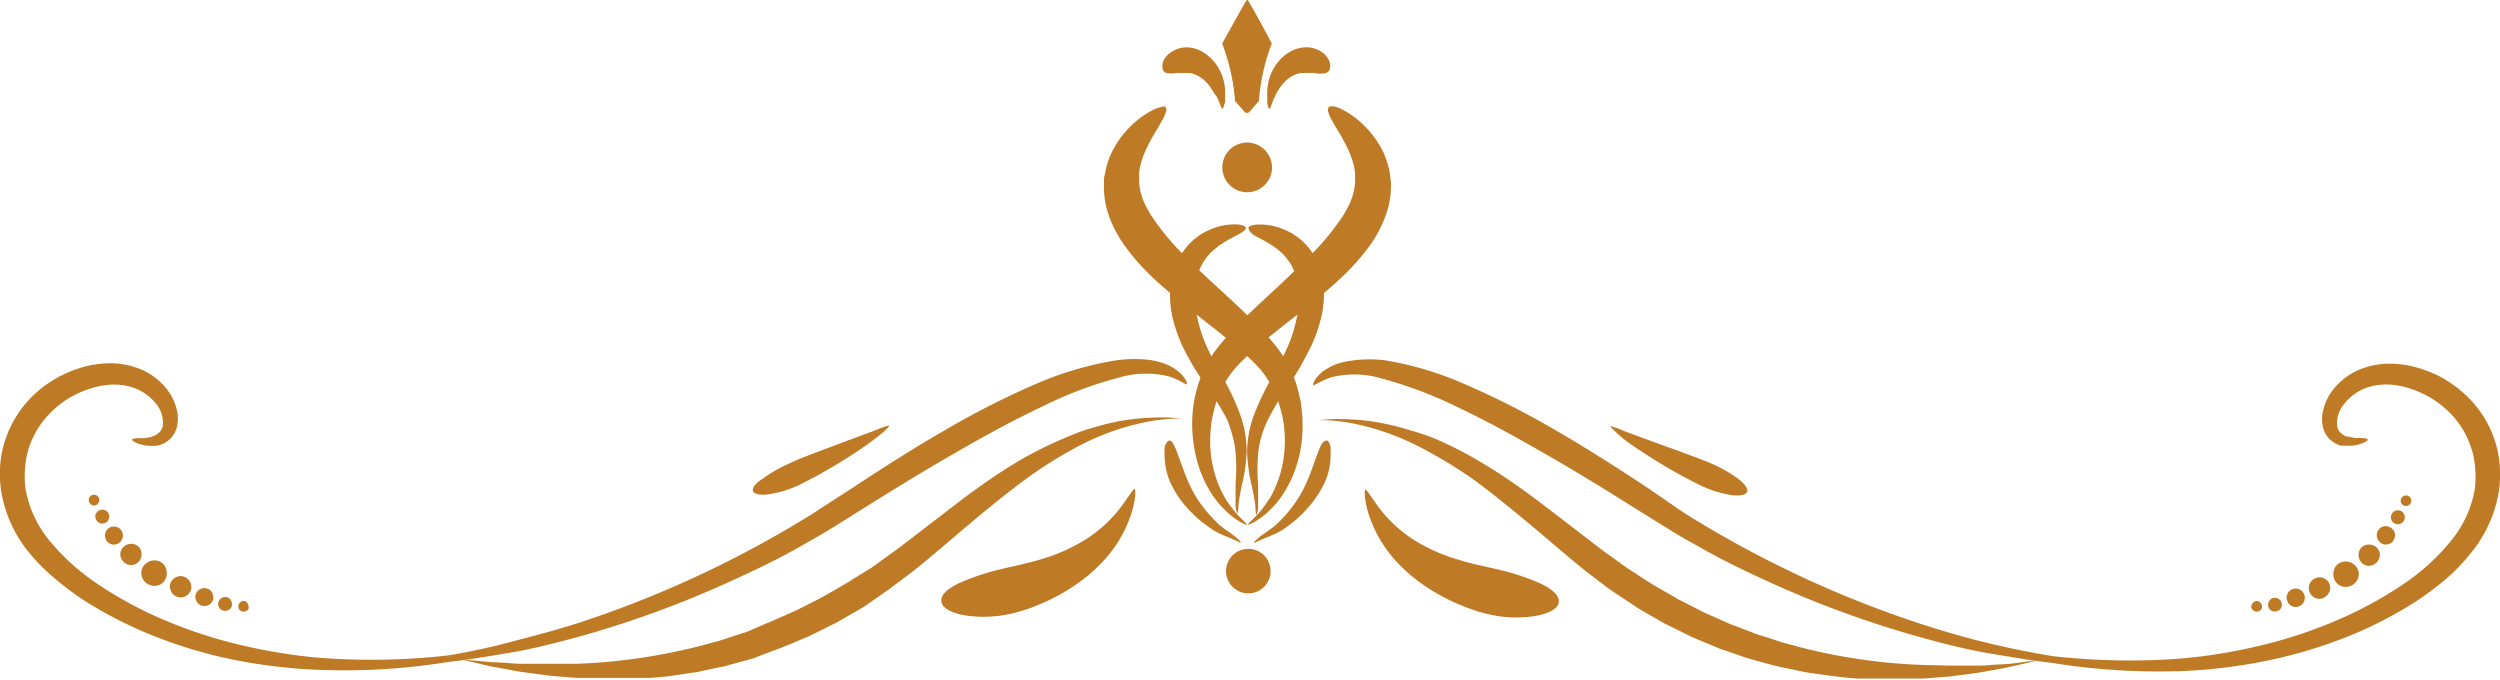 <svg id="Capa_1" data-name="Capa 1" xmlns="http://www.w3.org/2000/svg" viewBox="0 0 194.14 52.78"><defs><style>.cls-1{fill:#be7a24;}</style></defs><path class="cls-1" d="M106.74,7.65a.48.48,0,0,0,.26-.33,1,1,0,0,0-.09-.65,1.62,1.62,0,0,0-.69-.72A2.1,2.1,0,0,0,105,5.68a2.49,2.49,0,0,0-.77.18,3.14,3.14,0,0,0-.84.52,3.57,3.57,0,0,0-.69.81,3.93,3.93,0,0,0-.42.94,4.54,4.54,0,0,0-.15.91,2.54,2.54,0,0,0,0,.39c0,.13,0,.24,0,.35a1.86,1.86,0,0,0,0,.27,1.42,1.42,0,0,0,.06.21c0,.12.08.18.11.18s.06-.06.11-.17l.17-.44c0-.09.08-.18.12-.28s.1-.2.15-.31a4.25,4.25,0,0,1,.4-.61,3,3,0,0,1,.5-.51,2.39,2.39,0,0,1,.54-.32,2,2,0,0,1,.46-.13h.3l.37,0a1.56,1.56,0,0,1,.37,0A1.84,1.84,0,0,0,106.74,7.65Z" transform="translate(-3.72 -2)"/><path class="cls-1" d="M102.48,5.38a15.69,15.69,0,0,0-1,4.47,0,0,0,0,1,0,0l-.74.84a.25.25,0,0,1-.37,0l-.74-.84a0,0,0,0,1,0,0,15.86,15.86,0,0,0-1-4.47s1.53-2.77,1.88-3.34a.07.07,0,0,1,.13,0C101,2.61,102.49,5.36,102.48,5.38Z" transform="translate(-3.72 -2)"/><path class="cls-1" d="M94.24,7.65A.46.46,0,0,1,94,7.32a1.07,1.07,0,0,1,.09-.65A1.68,1.68,0,0,1,94.75,6,2.11,2.11,0,0,1,96,5.68a2.5,2.5,0,0,1,.76.18,3,3,0,0,1,.84.52,3.68,3.68,0,0,1,1.11,1.75,3.92,3.92,0,0,1,.15.91c0,.14,0,.27,0,.39s0,.24,0,.35,0,.19-.05.27a1.27,1.27,0,0,1-.07.21c0,.12-.07.18-.1.18s-.07-.06-.11-.17l-.18-.44a2.14,2.14,0,0,0-.12-.28A2.89,2.89,0,0,0,98,9.24a5.19,5.19,0,0,0-.39-.61,3.51,3.51,0,0,0-.51-.51,2.19,2.19,0,0,0-.54-.32,2,2,0,0,0-.46-.13h-.29l-.37,0a1.64,1.64,0,0,0-.38,0A1.8,1.8,0,0,1,94.24,7.65Z" transform="translate(-3.72 -2)"/><path class="cls-1" d="M94.25,10.34a.4.4,0,0,1,0,.38,2.8,2.8,0,0,1-.29.64l-.24.42-.13.23-.15.24-.31.54c-.1.19-.21.38-.3.59a7.07,7.07,0,0,0-.52,1.33,5.4,5.4,0,0,0-.13.72c0,.12,0,.24,0,.36s0,.25,0,.37a4.7,4.7,0,0,0,.39,1.56,9,9,0,0,0,1,1.66,19.39,19.39,0,0,0,1.79,2.13c.79.83,1.76,1.75,2.84,2.74s2.26,2.06,3.4,3.27c.29.3.57.61.85.93.14.16.27.33.41.5l.1.13.1.13a2.83,2.83,0,0,0,.2.28,9.68,9.68,0,0,1,1.14,2.39c.13.41.22.83.31,1.24a10.29,10.29,0,0,1,.14,1.23,10.54,10.54,0,0,1-.1,2.33,9.36,9.36,0,0,1-1.39,3.69,6.84,6.84,0,0,1-.48.65,5.12,5.12,0,0,1-.49.53,4.52,4.52,0,0,1-.46.43l-.42.31a4,4,0,0,1-.63.37c-.15.07-.24.09-.25.07s.05-.09.16-.2l.5-.49c.1-.12.22-.23.33-.37s.24-.29.36-.47.24-.36.37-.55.23-.42.34-.66a8.76,8.76,0,0,0,.8-3.44,9,9,0,0,0-.39-3,8.49,8.49,0,0,0-.36-1,7.55,7.55,0,0,0-1.1-1.81l-.17-.19-.09-.1-.09-.1-.4-.4c-.27-.26-.55-.52-.84-.77-1.16-1-2.4-1.95-3.56-2.87s-2.26-1.82-3.18-2.69a17.24,17.24,0,0,1-2.18-2.44,9.69,9.69,0,0,1-1.27-2.35,6.83,6.83,0,0,1-.41-2.63c0-.22,0-.43.06-.64s.08-.41.13-.61a7,7,0,0,1,.4-1.09,7.19,7.19,0,0,1,1.09-1.64,8.07,8.07,0,0,1,.57-.59,7.06,7.06,0,0,1,.55-.46l.26-.19.25-.16c.16-.1.31-.19.45-.26a2.6,2.6,0,0,1,.7-.25C94.06,10.24,94.18,10.26,94.25,10.34Z" transform="translate(-3.72 -2)"/><path class="cls-1" d="M100.68,19.69c0-.12.24-.22.65-.25a4.67,4.67,0,0,1,1.73.24l.28.1.28.12a4.85,4.85,0,0,1,.58.32,4.93,4.93,0,0,1,1.13,1,5,5,0,0,1,.84,1.46,6.19,6.19,0,0,1,.35,1.72,7.8,7.8,0,0,1-.19,2.2,11.3,11.3,0,0,1-1,2.69A23.72,23.72,0,0,1,103.74,32a20.8,20.8,0,0,0-1.56,2.6,7.73,7.73,0,0,0-.51,1.33,7,7,0,0,0-.25,1.32,14.33,14.33,0,0,0,0,2.39c0,.35,0,.68,0,1s0,.54,0,.74a1.82,1.82,0,0,1-.14.63,2.47,2.47,0,0,1-.07-.63c0-.2-.06-.44-.1-.71s-.1-.59-.18-.93a13.23,13.23,0,0,1-.36-2.49,8.33,8.33,0,0,1,.52-3,20,20,0,0,1,1.39-2.91,26,26,0,0,0,1.33-2.63,11.24,11.24,0,0,0,.67-2.34,8,8,0,0,0,.09-1.74,4.53,4.53,0,0,0-.69-2.24,4.73,4.73,0,0,0-.67-.79c-.13-.1-.25-.22-.38-.31s-.13-.1-.19-.14l-.19-.13c-.51-.33-1-.55-1.32-.74S100.66,19.83,100.68,19.69Z" transform="translate(-3.72 -2)"/><path class="cls-1" d="M106.75,36.21c.09,0,.16.09.22.25a1.71,1.71,0,0,1,.08.29,3.71,3.71,0,0,1,0,.38,5.32,5.32,0,0,1-.38,2.16,8,8,0,0,1-1,1.68,9.49,9.49,0,0,1-1.8,1.78l-.5.36-.26.16-.26.13c-.34.17-.65.29-.9.39l-.6.26c-.14.07-.22.11-.24.09s0-.08.16-.2a3.28,3.28,0,0,1,.52-.43l.78-.56.2-.16.19-.18c.14-.14.28-.27.41-.42a10.1,10.1,0,0,0,1.37-1.84,11.47,11.47,0,0,0,.71-1.53c.27-.7.48-1.35.68-1.83a2.52,2.52,0,0,1,.14-.33,1.91,1.91,0,0,1,.13-.25C106.57,36.28,106.66,36.2,106.75,36.21Z" transform="translate(-3.72 -2)"/><path class="cls-1" d="M106.9,10.34c.06-.08.19-.1.37-.08a2.6,2.6,0,0,1,.7.25c.14.07.29.16.45.26l.25.16.26.19a7.06,7.06,0,0,1,.55.46c.18.18.38.37.57.59a7.53,7.53,0,0,1,1.09,1.64,7,7,0,0,1,.39,1.09,6,6,0,0,1,.13.61c0,.21.06.42.07.64a6.66,6.66,0,0,1-.42,2.63,9.66,9.66,0,0,1-1.26,2.35,17.89,17.89,0,0,1-2.18,2.44c-.92.87-2,1.77-3.18,2.69s-2.4,1.87-3.55,2.88c-.29.25-.57.51-.84.77s-.27.26-.4.4l-.09.1-.09.1a1.54,1.54,0,0,0-.17.19,7.33,7.33,0,0,0-1.09,1.8,9.25,9.25,0,0,0-.37,1c-.09.34-.18.68-.24,1a10.07,10.07,0,0,0-.15,2A9.11,9.11,0,0,0,98.5,40c.11.23.23.45.34.65s.24.39.37.56.24.32.35.46l.33.38.5.49c.11.12.17.19.16.21s-.1,0-.25-.08a5.09,5.09,0,0,1-.63-.37,4.68,4.68,0,0,1-.41-.32,3.5,3.5,0,0,1-.46-.42,6.39,6.39,0,0,1-.49-.53c-.16-.2-.32-.41-.48-.65a9.39,9.39,0,0,1-1.38-3.69,10.48,10.48,0,0,1,0-3.54,11.17,11.17,0,0,1,.3-1.24,9.68,9.68,0,0,1,1.14-2.39l.2-.28.1-.13.1-.13c.13-.17.27-.34.41-.5.27-.32.56-.63.84-.94,1.15-1.2,2.33-2.26,3.4-3.26s2-1.92,2.84-2.75a19.12,19.12,0,0,0,1.78-2.13,8.49,8.49,0,0,0,1-1.66,5,5,0,0,0,.39-1.56c0-.12,0-.24,0-.37s0-.24,0-.36a4.16,4.16,0,0,0-.13-.72,7,7,0,0,0-.51-1.33c-.1-.21-.21-.4-.31-.59s-.2-.37-.31-.54l-.14-.24-.14-.23-.24-.42a3.32,3.32,0,0,1-.29-.64A.4.4,0,0,1,106.9,10.34Z" transform="translate(-3.72 -2)"/><path class="cls-1" d="M100.47,19.69c0,.14-.17.29-.5.47s-.81.41-1.32.74l-.19.13c-.07,0-.13.1-.19.14s-.25.21-.38.31a4.3,4.3,0,0,0-.67.79,4.43,4.43,0,0,0-.69,2.24,8,8,0,0,0,.09,1.74,11.24,11.24,0,0,0,.67,2.34,24.93,24.93,0,0,0,1.33,2.62A19.11,19.11,0,0,1,100,34.13a8.35,8.35,0,0,1,.53,3,13.23,13.23,0,0,1-.36,2.49c-.08.34-.13.65-.18.93s-.08.51-.1.71a2,2,0,0,1-.09.63,2.45,2.45,0,0,1-.13-.63c0-.2,0-.45,0-.74s0-.61,0-1a14.33,14.33,0,0,0,0-2.39,7.22,7.22,0,0,0-.25-1.33A9.07,9.07,0,0,0,99,34.55,21.65,21.65,0,0,0,97.41,32a22.74,22.74,0,0,1-1.64-2.67,11.81,11.81,0,0,1-1-2.69,8.14,8.14,0,0,1-.18-2.2A5.85,5.85,0,0,1,95,22.67a5,5,0,0,1,.84-1.46,4.89,4.89,0,0,1,1.12-1,4.28,4.28,0,0,1,.59-.32l.28-.12.28-.1a4.62,4.62,0,0,1,1.72-.24C100.22,19.47,100.45,19.57,100.47,19.69Z" transform="translate(-3.72 -2)"/><path class="cls-1" d="M102.5,15a1.93,1.93,0,1,1-1.93-1.93A1.94,1.94,0,0,1,102.5,15Z" transform="translate(-3.72 -2)"/><circle class="cls-1" cx="96.94" cy="44.35" r="1.73"/><path class="cls-1" d="M94.53,36.21c.09,0,.18.07.27.2a1.91,1.91,0,0,1,.13.25,2.52,2.52,0,0,1,.14.33c.19.48.41,1.13.68,1.83a12.09,12.09,0,0,0,.71,1.53,10.16,10.16,0,0,0,1.38,1.84l.4.41.19.18.21.16c.27.21.55.39.77.56a4.92,4.92,0,0,1,.52.43c.11.13.17.2.15.21s-.09,0-.23-.09l-.6-.27c-.25-.1-.56-.22-.89-.38l-.26-.14a2.26,2.26,0,0,1-.26-.16l-.5-.35A9.49,9.49,0,0,1,95.54,41a7.66,7.66,0,0,1-1-1.68,5.32,5.32,0,0,1-.38-2.16,2.11,2.11,0,0,1,0-.38,1.11,1.11,0,0,1,.08-.29C94.37,36.3,94.44,36.21,94.53,36.21Z" transform="translate(-3.72 -2)"/><path class="cls-1" d="M62.19,40.12c.07.25.54.35,1.18.27a8.53,8.53,0,0,0,2.35-.7A40.06,40.06,0,0,0,70,37.24a22.46,22.46,0,0,0,2-1.43c.52-.4.81-.73.77-.77a5,5,0,0,0-1,.35l-2.3.85C67.78,36.89,65.8,37.59,65,38a10.42,10.42,0,0,0-2.08,1.2C62.38,39.54,62.12,39.87,62.19,40.12Z" transform="translate(-3.72 -2)"/><path class="cls-1" d="M6,36.67a6.3,6.3,0,0,0-.31,1.43,7.55,7.55,0,0,0,0,1.77,8.58,8.58,0,0,0,1.72,3.92,17,17,0,0,0,3.89,3.56,30.46,30.46,0,0,0,5.18,2.8,36.09,36.09,0,0,0,5.77,1.9,42.86,42.86,0,0,0,5.9,1,52.72,52.72,0,0,0,10.34-.15c1.42-.23,3-.55,4.71-1s3.51-.91,5.36-1.5a83.28,83.28,0,0,0,11.26-4.6c1.82-.91,3.6-1.87,5.26-2.85l1.23-.74q.6-.36,1.17-.75L69.75,40c2.91-1.93,5.46-3.51,7.24-4.53a66,66,0,0,1,7-3.58A26.2,26.2,0,0,1,90.29,30a10,10,0,0,1,2.6-.06,5.5,5.5,0,0,1,1.06.23,4,4,0,0,1,.85.38,2.87,2.87,0,0,1,.94.86c.15.25.18.41.13.44s-.51-.33-1.38-.62a7.48,7.48,0,0,0-3.94.11,30.58,30.58,0,0,0-5.79,2.18c-2.13,1-4.43,2.24-6.81,3.62-1.75,1-4.28,2.52-7.23,4.37l-2.3,1.44c-.4.24-.81.5-1.24.74l-1.27.72c-1.73,1-3.57,1.87-5.46,2.73a80,80,0,0,1-11.59,4.25c-1.91.52-3.75,1-5.49,1.29s-3.36.56-4.8.72A50.63,50.63,0,0,1,28.09,54,42,42,0,0,1,22,53.26a35.74,35.74,0,0,1-6.07-1.77,32.1,32.1,0,0,1-5.53-2.77A22.46,22.46,0,0,1,8,46.94a14.86,14.86,0,0,1-2-2,10.16,10.16,0,0,1-2.18-4.73,9,9,0,0,1-.07-2.24,7.7,7.7,0,0,1,.4-1.87,8.52,8.52,0,0,1,2.51-3.72,9.15,9.15,0,0,1,1.77-1.19,10,10,0,0,1,1.9-.73,8.15,8.15,0,0,1,1.95-.25,6.16,6.16,0,0,1,1.88.29,5.09,5.09,0,0,1,2.72,2,4.12,4.12,0,0,1,.59,1.41,2.71,2.71,0,0,1-.07,1.44,2,2,0,0,1-.81,1,2.46,2.46,0,0,1-.51.22l-.25.05-.22,0a2.89,2.89,0,0,1-.76-.06,3,3,0,0,1-.5-.15c-.26-.12-.38-.21-.37-.27s.17-.1.43-.11l.48,0a4.65,4.65,0,0,0,.59-.11.76.76,0,0,0,.16-.06l.15-.06a1.65,1.65,0,0,0,.27-.19,1,1,0,0,0,.31-.58,2.38,2.38,0,0,0-.6-1.76A3.86,3.86,0,0,0,13.71,32a4.83,4.83,0,0,0-1.39-.13,6.37,6.37,0,0,0-1.5.28,7.91,7.91,0,0,0-1.51.63,7.48,7.48,0,0,0-1.39,1A7,7,0,0,0,6,36.67Z" transform="translate(-3.72 -2)"/><path class="cls-1" d="M39.53,53.21l2.35.55,1.28.23c.47.09,1,.19,1.52.25l1.77.24,2,.16.26,0h.81l1.13,0c.38,0,.77,0,1.17,0l1.22,0c.21,0,.42,0,.63,0l.64,0,1.3-.12,1.33-.2.68-.1c.23,0,.46-.09.69-.13l1.39-.3c.24,0,.47-.11.71-.17l.7-.19.72-.2.36-.1.35-.13L64,52.44l.37-.13.35-.14.72-.3.72-.31.37-.15.35-.17,1.43-.71.36-.18.35-.2.71-.41.7-.4.35-.21.33-.22L72.41,48l.33-.22.31-.24.63-.47c.41-.31.83-.62,1.22-.93,1.57-1.27,3-2.53,4.4-3.7s2.73-2.24,4-3.18a33.73,33.73,0,0,1,3.74-2.38,19.64,19.64,0,0,1,6-2.17,17.22,17.22,0,0,1,1.77-.2l.62,0-.62-.07a15,15,0,0,0-1.8,0,17,17,0,0,0-2.84.36c-.55.12-1.13.28-1.75.46s-1.24.42-1.89.7A30.47,30.47,0,0,0,82.49,38c-1.41.86-2.86,1.87-4.34,3s-3,2.31-4.56,3.5l-1.19.86-.6.44-.31.22-.31.2L69.91,47l-.32.21-.33.19-.67.39-.67.38-.33.19-.34.18-1.34.68-.33.17-.35.15-.67.3-.68.3-.33.15-.34.13L61.87,51l-.34.13-.33.1-.67.22-.67.22c-.22.07-.43.14-.66.19l-1.31.35a45.18,45.18,0,0,1-9.44,1.34l-2,0-1.75,0c-.55,0-1.05,0-1.52-.07l-1.29-.06Z" transform="translate(-3.72 -2)"/><path class="cls-1" d="M76.82,48.66c0,.49.66.89,1.69,1.1a9.5,9.5,0,0,0,4-.17,13.41,13.41,0,0,0,1.45-.46,17.31,17.31,0,0,0,1.87-.85,14.8,14.8,0,0,0,2-1.29,12.48,12.48,0,0,0,1.8-1.68,9.8,9.8,0,0,0,2-3.61c.29-1,.29-1.7.2-1.73s-.43.54-1,1.32a10.52,10.52,0,0,1-2.6,2.47,13.76,13.76,0,0,1-3.63,1.66c-.59.18-1.17.32-1.67.44s-.94.2-1.27.29a18.92,18.92,0,0,0-3.43,1.12C77.34,47.69,76.78,48.17,76.82,48.66Z" transform="translate(-3.72 -2)"/><path class="cls-1" d="M14.89,45.92a.94.94,0,0,0-.18.74,1,1,0,0,0,.45.67,1,1,0,0,0,.79.14.91.91,0,0,0,.6-.47,1,1,0,0,0,.09-.75.89.89,0,0,0-.4-.58,1,1,0,0,0-.7-.14A1.14,1.14,0,0,0,14.89,45.92Z" transform="translate(-3.72 -2)"/><path class="cls-1" d="M13.33,44.45a.81.81,0,0,0-.27.57.91.91,0,0,0,.26.62.88.88,0,0,0,.61.24.79.79,0,0,0,.58-.28.83.83,0,0,0,.2-.59.75.75,0,0,0-.23-.55.79.79,0,0,0-.56-.23A.88.88,0,0,0,13.33,44.45Z" transform="translate(-3.72 -2)"/><path class="cls-1" d="M12.18,43a.68.68,0,0,0-.29.45A.71.71,0,0,0,12,44a.72.72,0,0,0,.48.29.71.71,0,0,0,.65-1.12.69.69,0,0,0-.44-.27A.74.74,0,0,0,12.18,43Z" transform="translate(-3.72 -2)"/><path class="cls-1" d="M11.41,41.64a.53.53,0,0,0-.22.73.54.54,0,1,0,.22-.73Z" transform="translate(-3.72 -2)"/><path class="cls-1" d="M10.86,40.45a.41.41,0,0,0-.21.55.4.4,0,0,0,.55.21.43.43,0,0,0,.2-.55A.42.42,0,0,0,10.86,40.45Z" transform="translate(-3.72 -2)"/><path class="cls-1" d="M18.51,47.91a.83.83,0,0,1-1.09.41.86.86,0,0,1-.26-.18,1,1,0,0,1-.18-.28.77.77,0,0,1,0-.63.84.84,0,0,1,.46-.43.77.77,0,0,1,.3-.06.93.93,0,0,1,.33.07A.84.84,0,0,1,18.51,47.91Z" transform="translate(-3.72 -2)"/><path class="cls-1" d="M20.25,48.61a.7.7,0,1,1-1.31-.51.71.71,0,0,1,.91-.38A.71.71,0,0,1,20.25,48.61Z" transform="translate(-3.72 -2)"/><path class="cls-1" d="M21.73,49a.49.49,0,0,1-.22.35.58.58,0,0,1-.43.07.53.53,0,0,1-.4-.66.56.56,0,0,1,.65-.39.52.52,0,0,1,.31.23A.6.6,0,0,1,21.73,49Z" transform="translate(-3.72 -2)"/><path class="cls-1" d="M23,49a.34.34,0,0,1,0,.31.45.45,0,0,1-.31.18.39.39,0,0,1-.46-.4.43.43,0,0,1,.36-.42.35.35,0,0,1,.26.07A.51.51,0,0,1,23,49Z" transform="translate(-3.72 -2)"/><path class="cls-1" d="M139.4,40.18c-.07.25-.54.35-1.19.27a8.53,8.53,0,0,1-2.34-.71,39.26,39.26,0,0,1-4.32-2.45c-.79-.51-1.53-1-2-1.42s-.81-.73-.77-.78a5.17,5.17,0,0,1,1,.36l2.3.85c1.76.64,3.74,1.34,4.59,1.72a10.52,10.52,0,0,1,2.07,1.19C139.21,39.59,139.47,39.93,139.4,40.18Z" transform="translate(-3.72 -2)"/><path class="cls-1" d="M195.6,36.72a5.46,5.46,0,0,1,.31,1.44,7.53,7.53,0,0,1,0,1.77,8.51,8.51,0,0,1-1.73,3.91,16.75,16.75,0,0,1-3.88,3.56,30.85,30.85,0,0,1-5.18,2.8,35.91,35.91,0,0,1-5.78,1.91,42.48,42.48,0,0,1-5.89,1,52.65,52.65,0,0,1-10.34-.16c-1.42-.23-3-.54-4.71-.94s-3.51-.91-5.36-1.51a82,82,0,0,1-11.26-4.6c-1.83-.9-3.6-1.87-5.27-2.85l-1.22-.73c-.4-.24-.79-.5-1.17-.75L131.84,40c-2.92-1.94-5.46-3.52-7.24-4.54a64.1,64.1,0,0,0-7-3.57,26,26,0,0,0-6.26-1.9A9.91,9.91,0,0,0,108.7,30a7.72,7.72,0,0,0-1.07.23,4.39,4.39,0,0,0-.84.39,2.77,2.77,0,0,0-.94.86c-.15.25-.19.4-.14.44s.52-.33,1.39-.62a7.36,7.36,0,0,1,3.94.1,32,32,0,0,1,5.79,2.18c2.13,1,4.43,2.25,6.8,3.62,1.76,1,4.29,2.52,7.24,4.38l2.3,1.43c.4.25.81.5,1.24.75l1.27.71c1.73,1,3.57,1.88,5.46,2.74a79.49,79.49,0,0,0,11.59,4.24c1.9.53,3.75,1,5.49,1.29s3.35.57,4.8.73a52,52,0,0,0,10.48.63,42,42,0,0,0,6.09-.76,36.82,36.82,0,0,0,6.06-1.76,31.1,31.1,0,0,0,5.53-2.78,21.55,21.55,0,0,0,2.4-1.77,14.93,14.93,0,0,0,2-2.06,10.17,10.17,0,0,0,2.18-4.73,9.42,9.42,0,0,0,.07-2.23,7.79,7.79,0,0,0-.4-1.88,8.45,8.45,0,0,0-2.52-3.71,9.29,9.29,0,0,0-1.76-1.2,9.59,9.59,0,0,0-1.9-.72,7.69,7.69,0,0,0-1.95-.26,6.16,6.16,0,0,0-1.88.29,5.15,5.15,0,0,0-2.72,2,4.2,4.2,0,0,0-.59,1.41,2.8,2.8,0,0,0,.06,1.44,1.91,1.91,0,0,0,.82,1,2.07,2.07,0,0,0,.51.23l.24,0,.23,0a3.36,3.36,0,0,0,.75-.05,3.94,3.94,0,0,0,.51-.16c.26-.11.38-.21.36-.27s-.16-.1-.43-.11-.29,0-.47,0a3.43,3.43,0,0,1-.59-.12l-.16,0-.15-.07a1.31,1.31,0,0,1-.27-.19.94.94,0,0,1-.31-.58,2.32,2.32,0,0,1,.6-1.75A3.78,3.78,0,0,1,187.87,32a4.9,4.9,0,0,1,1.39-.14,6.35,6.35,0,0,1,1.51.28,8.24,8.24,0,0,1,1.51.64,7.68,7.68,0,0,1,1.39,1A6.78,6.78,0,0,1,195.6,36.72Z" transform="translate(-3.72 -2)"/><path class="cls-1" d="M162.05,53.26s-.83.21-2.35.55l-1.27.24c-.47.08-1,.18-1.52.25l-1.77.23-2,.16-.26,0h-.27l-.54,0-1.13,0c-.39,0-.78,0-1.18,0l-1.22,0-.62,0-.64-.05L146,54.5l-1.34-.19-.68-.1-.68-.14-1.4-.29-.7-.18-.71-.19-.71-.2-.36-.1-.36-.12-1.43-.5-.37-.12-.35-.15-.72-.3-.73-.3-.36-.16-.35-.17-1.44-.71-.36-.18-.35-.2-.7-.4-.7-.41a4.05,4.05,0,0,1-.35-.21l-.33-.22-1.33-.88-.33-.22-.32-.23-.62-.47c-.41-.32-.83-.62-1.22-.94-1.57-1.27-3-2.53-4.41-3.7s-2.73-2.24-4-3.18A34.36,34.36,0,0,0,114.51,37a19.81,19.81,0,0,0-6-2.17,16.79,16.79,0,0,0-1.76-.2l-.62,0,.62-.06a15,15,0,0,1,1.8,0,16.15,16.15,0,0,1,2.84.36,17.41,17.41,0,0,1,1.74.46A19.2,19.2,0,0,1,115,36a29.8,29.8,0,0,1,4.1,2.12c1.42.86,2.87,1.87,4.35,3s3,2.3,4.55,3.49c.39.3.8.58,1.2.87l.6.43.3.22.32.2,1.27.83.32.2.33.2.67.38.66.38.33.2.34.17,1.35.69.33.17.34.15.68.3.67.3.34.15.34.13,1.34.51.33.13.34.11.67.21.66.22c.22.07.44.15.66.2l1.31.35a44.54,44.54,0,0,0,9.45,1.33l2,.05,1.75,0c.54,0,1.05,0,1.52-.06l1.29-.07Z" transform="translate(-3.72 -2)"/><path class="cls-1" d="M124.77,48.72c0,.48-.67.89-1.69,1.09a9.33,9.33,0,0,1-4-.17,11,11,0,0,1-1.45-.46,14.83,14.83,0,0,1-1.88-.85,14.28,14.28,0,0,1-2-1.28,12,12,0,0,1-1.8-1.68,9.83,9.83,0,0,1-2-3.62c-.29-1-.29-1.7-.2-1.73s.43.54,1,1.33a10.52,10.52,0,0,0,2.6,2.47A13.52,13.52,0,0,0,117,45.47c.6.19,1.17.33,1.68.44l1.27.29a18.79,18.79,0,0,1,3.42,1.12C124.25,47.75,124.81,48.23,124.77,48.72Z" transform="translate(-3.72 -2)"/><path class="cls-1" d="M186.69,46a.91.91,0,0,1,.19.74,1,1,0,0,1-.45.67,1,1,0,0,1-.79.14.91.91,0,0,1-.6-.47,1,1,0,0,1-.09-.74.91.91,0,0,1,.4-.59,1,1,0,0,1,.7-.13A1,1,0,0,1,186.69,46Z" transform="translate(-3.72 -2)"/><path class="cls-1" d="M188.26,44.5a.81.81,0,0,1,.27.58.88.88,0,0,1-.26.61.89.89,0,0,1-.62.25.8.8,0,0,1-.57-.28.86.86,0,0,1-.2-.6.77.77,0,0,1,.79-.77A.83.83,0,0,1,188.26,44.5Z" transform="translate(-3.72 -2)"/><path class="cls-1" d="M189.4,43a.66.66,0,0,1,.3.45.78.78,0,0,1-.13.55.73.73,0,0,1-.48.28.62.62,0,0,1-.52-.15.71.71,0,0,1-.13-1,.67.67,0,0,1,.44-.27A.75.75,0,0,1,189.4,43Z" transform="translate(-3.72 -2)"/><path class="cls-1" d="M190.18,41.69a.54.54,0,1,1-.72.21A.54.54,0,0,1,190.18,41.69Z" transform="translate(-3.72 -2)"/><path class="cls-1" d="M190.73,40.51a.41.41,0,1,1-.34.75.42.42,0,0,1-.21-.54A.43.43,0,0,1,190.73,40.51Z" transform="translate(-3.72 -2)"/><path class="cls-1" d="M183.08,48a.81.81,0,0,0,1.35.23,1.16,1.16,0,0,0,.18-.27.84.84,0,0,0,0-.64.91.91,0,0,0-.46-.43.77.77,0,0,0-.3-.06.94.94,0,0,0-.33.08A.82.82,0,0,0,183.08,48Z" transform="translate(-3.72 -2)"/><path class="cls-1" d="M181.34,48.67a.69.69,0,0,0,.92.41.71.71,0,0,0,.39-.93.7.7,0,0,0-1.31.52Z" transform="translate(-3.72 -2)"/><path class="cls-1" d="M179.86,49.05a.47.47,0,0,0,.22.35.49.49,0,0,0,.43.07.52.52,0,0,0,.39-.66.55.55,0,0,0-.64-.38.5.5,0,0,0-.31.22A.57.57,0,0,0,179.86,49.05Z" transform="translate(-3.72 -2)"/><path class="cls-1" d="M178.56,49a.34.34,0,0,0,.05.31.4.4,0,0,0,.31.18.39.39,0,0,0,.46-.39.45.45,0,0,0-.37-.43.42.42,0,0,0-.26.08A.54.54,0,0,0,178.56,49Z" transform="translate(-3.72 -2)"/></svg>